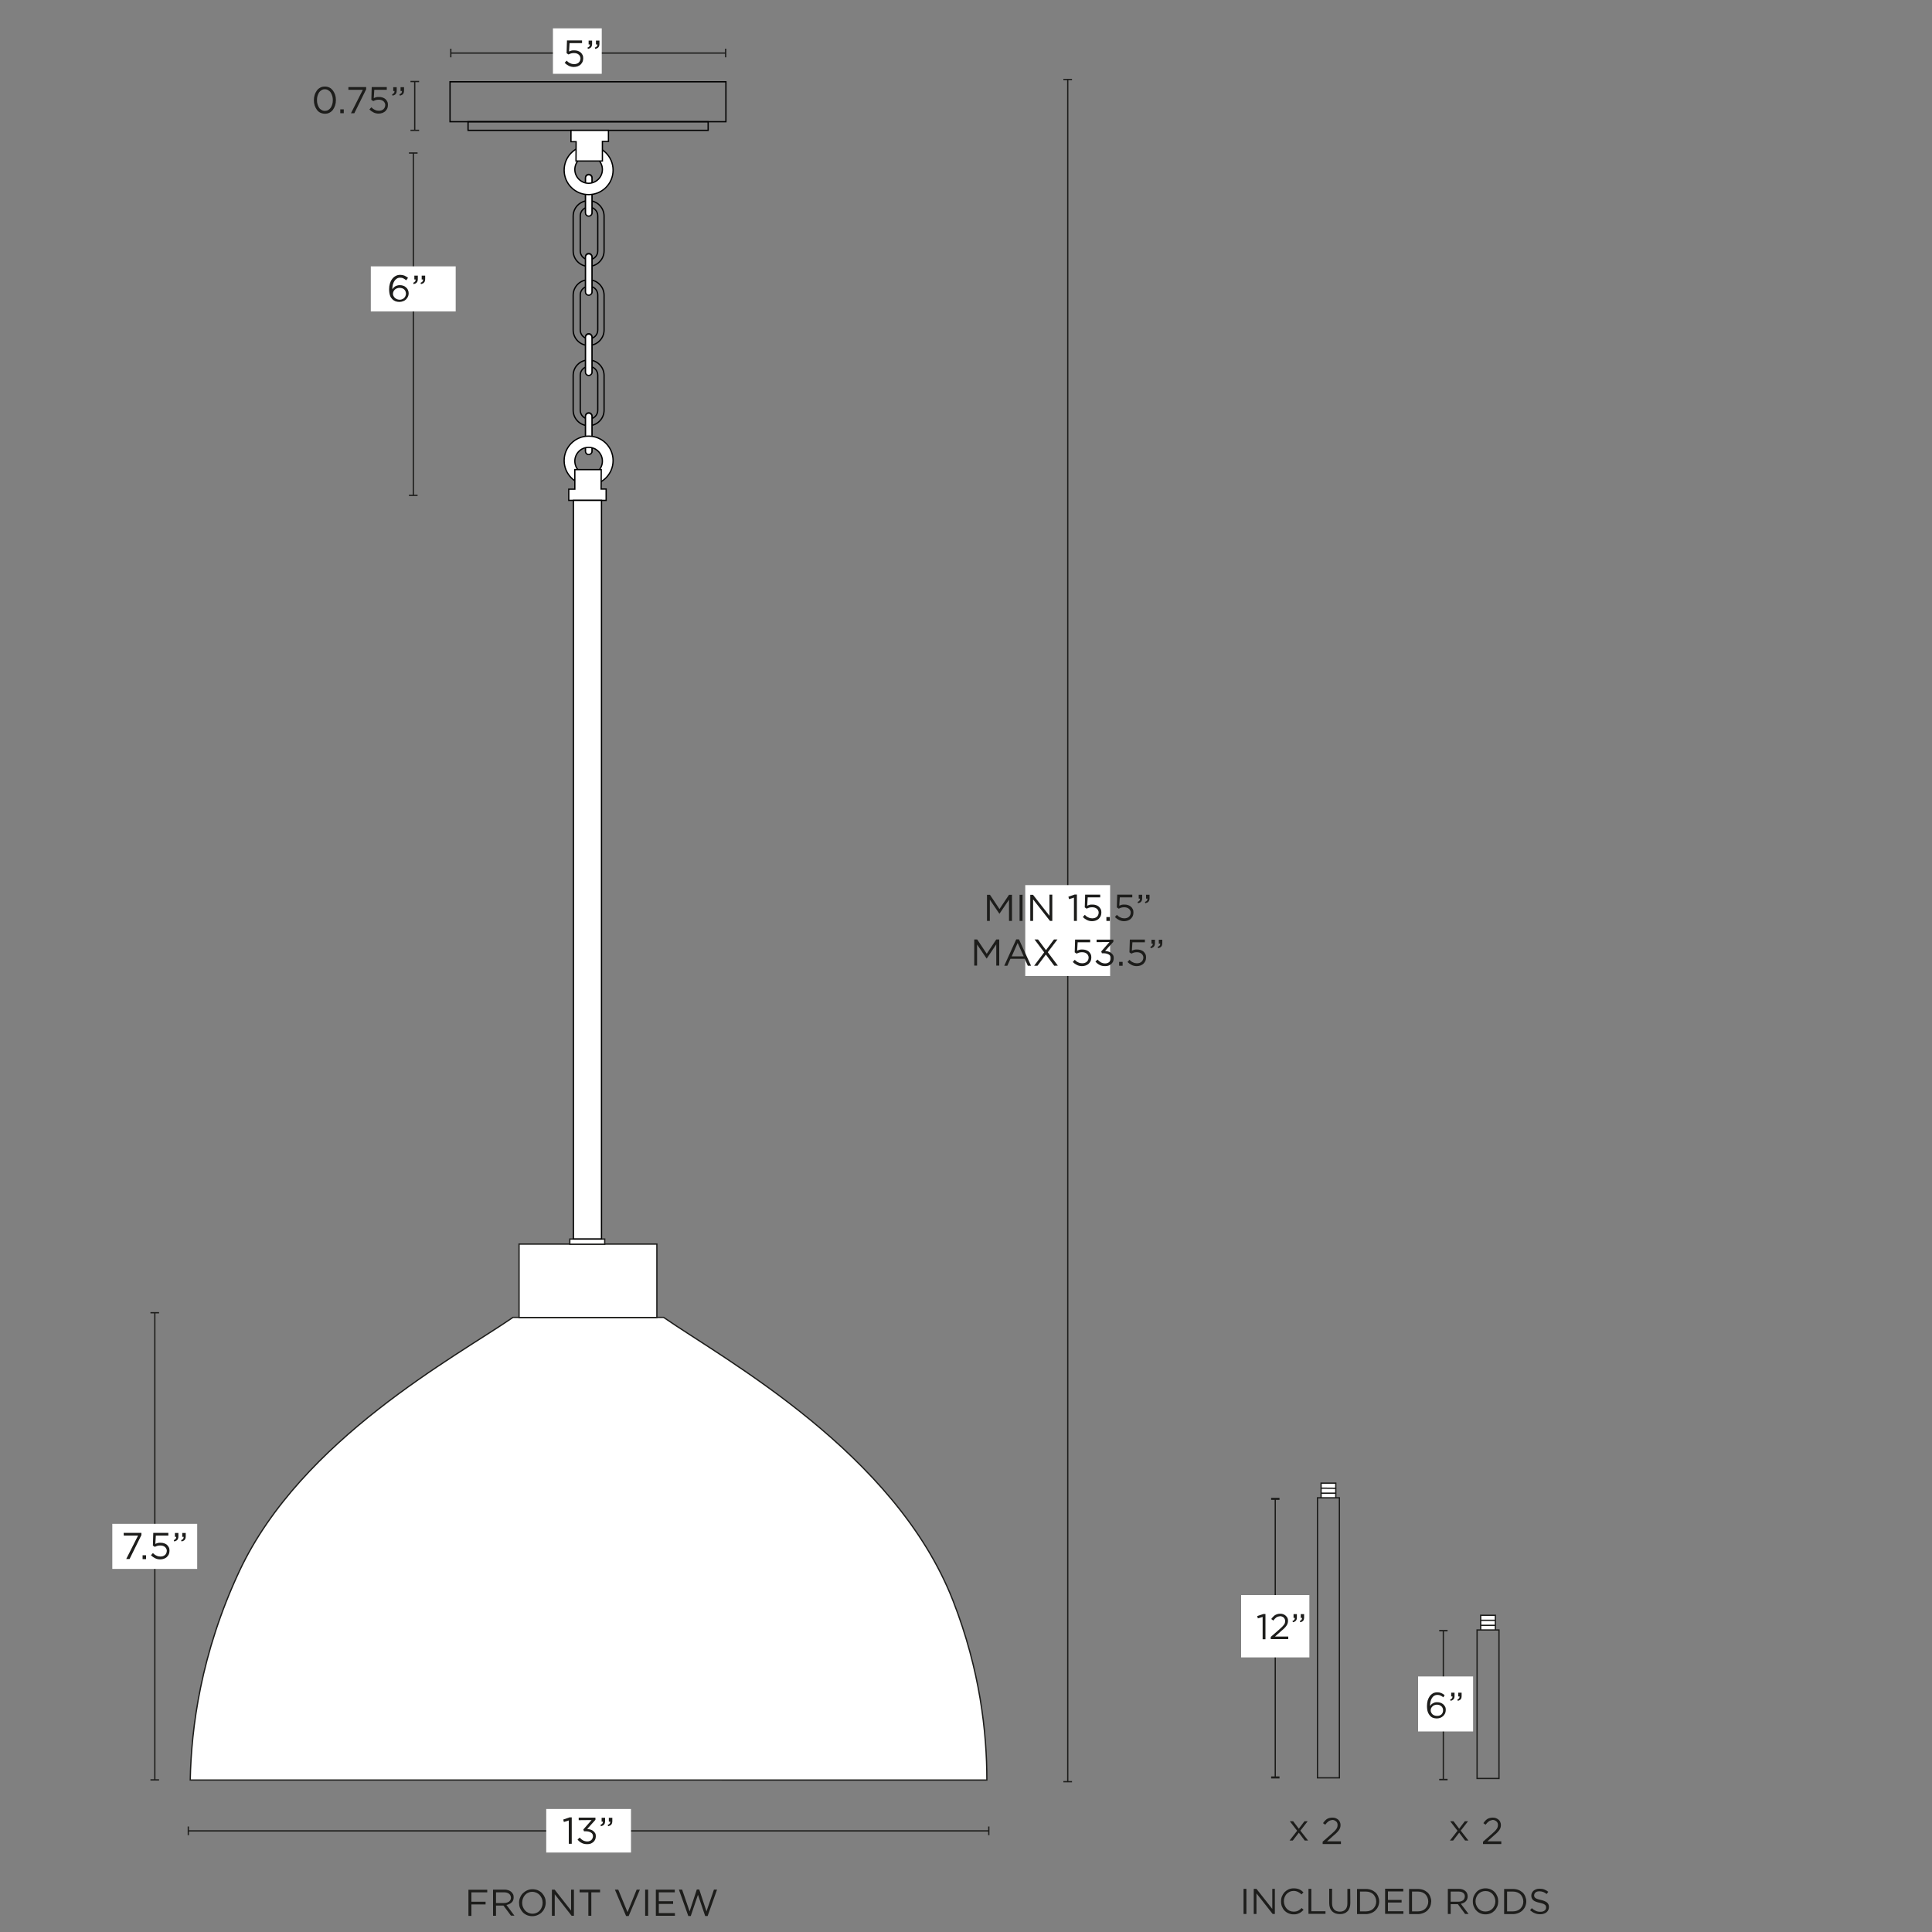 <svg xml:space="preserve" style="enable-background:new 0 0 1500 1500;" viewBox="0 0 1500 1500" height="1500px" width="1500px" y="0px" x="0px" xmlns:xlink="http://www.w3.org/1999/xlink" xmlns="http://www.w3.org/2000/svg" id="Capa_1" version="1.1">
<rect x="0" y="0" width="1500" height="1500" fill="#808080" stroke="none"/>
<style type="text/css">
	.st0{fill:none;}
	.st1{fill:none;stroke:#1D1D1B;stroke-miterlimit:10;}
	.st2{fill:#1D1D1B;}
	.st3{fill:#FFFFFF;}
	.st4{fill:#FFFFFF;stroke:#1D1D1B;stroke-miterlimit:10;}
	.st5{fill:none;stroke:#000000;stroke-miterlimit:10;}
	.st6{fill:none;stroke:#010101;stroke-miterlimit:10;}
	.st7{fill:#FFFFFF;stroke:#010101;stroke-miterlimit:10;}
	.st8{fill:#FFFFFF;stroke:#000000;stroke-miterlimit:10;}
</style>
<g>
	<g>
		<line y2="41.2" x2="563.4" y1="41.2" x1="350" class="st1"></line>
		<rect height="6.7" width="1" class="st2" y="37.8" x="349.5"></rect>
		<rect height="6.7" width="1" class="st2" y="37.8" x="562.9"></rect>
	</g>
</g>
<rect height="35.3" width="37.9" class="st3" y="22" x="429.3"></rect>
<g>
	<path d="M378.4,1469.2H366v7.3h11v2.1h-11v8.9h-2.3v-20.3h14.6V1469.2L378.4,1469.2z" class="st2"></path>
	<path d="M396.8,1487.4l-5.9-7.9h-5.8v7.9h-2.3v-20.3h8.7c1.1,0,2.1,0.1,3,0.4c0.9,0.3,1.7,0.7,2.3,1.2s1.1,1.2,1.5,1.9
		c0.4,0.7,0.5,1.6,0.5,2.5c0,0.9-0.1,1.6-0.4,2.3c-0.3,0.7-0.7,1.3-1.2,1.7c-0.5,0.5-1.1,0.9-1.8,1.2c-0.7,0.3-1.4,0.6-2.2,0.7
		l6.2,8.3H396.8z M395.2,1470.3c-0.9-0.7-2.2-1.1-3.8-1.1h-6.3v8.3h6.3c0.8,0,1.5-0.1,2.1-0.3c0.6-0.2,1.2-0.5,1.7-0.8
		c0.5-0.4,0.8-0.8,1.1-1.3c0.3-0.5,0.4-1.1,0.4-1.8C396.6,1472,396.1,1471,395.2,1470.3L395.2,1470.3z" class="st2"></path>
	<path d="M422.9,1481.2c-0.5,1.3-1.2,2.4-2.1,3.3c-0.9,1-2,1.7-3.3,2.3c-1.3,0.6-2.7,0.9-4.2,0.9c-1.6,0-3-0.3-4.2-0.8
		c-1.3-0.6-2.4-1.3-3.3-2.3c-0.9-1-1.6-2.1-2.1-3.3c-0.5-1.3-0.7-2.6-0.7-4s0.2-2.7,0.8-4c0.5-1.3,1.2-2.4,2.1-3.3s2-1.7,3.3-2.3
		c1.3-0.6,2.7-0.9,4.2-0.9c1.6,0,3,0.3,4.2,0.8c1.3,0.6,2.4,1.3,3.3,2.3c0.9,1,1.6,2.1,2.1,3.3c0.5,1.3,0.7,2.6,0.7,4
		S423.4,1480,422.9,1481.2z M420.7,1474c-0.4-1-1-1.9-1.7-2.7s-1.6-1.4-2.5-1.8c-1-0.4-2-0.7-3.2-0.7s-2.2,0.2-3.2,0.7
		c-1,0.4-1.8,1-2.5,1.8s-1.2,1.6-1.6,2.7c-0.4,1-0.6,2.1-0.6,3.3s0.2,2.3,0.6,3.3s1,1.9,1.7,2.7c0.7,0.8,1.6,1.4,2.5,1.8
		c1,0.4,2,0.7,3.2,0.7s2.2-0.2,3.2-0.7c1-0.4,1.8-1,2.5-1.8c0.7-0.8,1.2-1.6,1.6-2.7c0.4-1,0.6-2.1,0.6-3.3S421.1,1475,420.7,1474z" class="st2"></path>
	<path d="M443.4,1467.1h2.2v20.3h-1.8l-13.1-16.7v16.7h-2.2v-20.3h2.1l12.8,16.3V1467.1z" class="st2"></path>
	<path d="M459.1,1487.4h-2.3v-18.2H450v-2.1h15.9v2.1h-6.8L459.1,1487.4L459.1,1487.4z" class="st2"></path>
	<path d="M494.3,1467.1h2.5l-8.7,20.5h-2l-8.7-20.5h2.6l7.2,17.5L494.3,1467.1L494.3,1467.1z" class="st2"></path>
	<path d="M503.2,1467.1v20.3h-2.3v-20.3H503.2z" class="st2"></path>
	<path d="M523.9,1469.2h-12.4v6.9h11.1v2.1h-11.1v7.1H524v2.1h-14.8v-20.3h14.7L523.9,1469.2L523.9,1469.2z" class="st2"></path>
	<path d="M541,1467h1.9l5.6,17l5.8-16.9h2.4l-7.3,20.5h-1.9l-5.6-16.5l-5.6,16.5h-1.9l-7.3-20.5h2.5l5.8,16.9L541,1467
		L541,1467z" class="st2"></path>
</g>
<g>
	<g>
		<line y2="1421.5" x2="767.7" y1="1421.5" x1="146.2" class="st1"></line>
		<rect height="6.7" width="1" class="st2" y="1418.1" x="145.7"></rect>
		<rect height="6.7" width="1" class="st2" y="1418.1" x="767.2"></rect>
	</g>
</g>
<rect height="33.8" width="65.8" class="st3" y="1404.5" x="424.1"></rect>
<g>
	<path d="M442.2,1411h1.7v20.5h-2.3v-18.1l-3.8,1.2l-0.5-1.9L442.2,1411L442.2,1411z" class="st2"></path>
	<path d="M449.3,1413.2v-2h13v1.7l-6.4,7.1c0.9,0.1,1.7,0.2,2.6,0.5c0.8,0.2,1.5,0.6,2.1,1.1c0.6,0.5,1.1,1,1.5,1.7
		s0.5,1.5,0.5,2.4s-0.2,1.7-0.5,2.5c-0.4,0.8-0.8,1.4-1.4,1.9c-0.6,0.5-1.3,1-2.1,1.3s-1.7,0.4-2.7,0.4c-1.7,0-3.2-0.3-4.4-1
		c-1.3-0.7-2.3-1.5-3.1-2.6l1.7-1.5c0.8,1,1.7,1.7,2.6,2.2c1,0.5,2.1,0.8,3.3,0.8c0.6,0,1.2-0.1,1.7-0.3c0.5-0.2,1-0.4,1.4-0.8
		c0.4-0.4,0.7-0.8,0.9-1.3c0.2-0.5,0.4-1,0.4-1.6c0-1.3-0.5-2.3-1.6-2.9c-1.1-0.7-2.4-1-4.1-1h-1.3l-0.5-1.4l6.4-7.3L449.3,1413.2
		L449.3,1413.2z" class="st2"></path>
	<path d="M467.7,1415.8c0.3-0.4,0.4-0.9,0.4-1.5h-1v-3h2.7v2.6c0,1.2-0.3,2.1-0.8,2.7c-0.5,0.6-1.3,1-2.4,1.3l-0.4-1
		C466.8,1416.5,467.3,1416.2,467.7,1415.8L467.7,1415.8z M473.4,1415.8c0.3-0.4,0.4-0.9,0.4-1.5h-1.1v-3h2.7v2.6
		c0,1.2-0.3,2.1-0.8,2.7c-0.5,0.6-1.3,1-2.4,1.3l-0.4-1C472.6,1416.5,473.1,1416.2,473.4,1415.8L473.4,1415.8z" class="st2"></path>
</g>
<g>
	<g>
		<line y2="384.7" x2="320.9" y1="118.8" x1="320.9" class="st1"></line>
		<rect height="1" width="6.7" class="st2" y="118.3" x="317.5"></rect>
		<rect height="1" width="6.7" class="st2" y="384.1" x="317.5"></rect>
	</g>
</g>
<rect height="35" width="65.9" class="st3" y="206.8" x="287.9"></rect>
<g>
	<path d="M315.4,217.6c-0.8-0.6-1.5-1.1-2.3-1.5c-0.8-0.4-1.6-0.5-2.5-0.5s-1.8,0.2-2.5,0.7c-0.7,0.4-1.4,1.1-1.9,1.9
		c-0.5,0.8-0.9,1.7-1.2,2.8c-0.3,1.1-0.4,2.3-0.4,3.6c0.3-0.4,0.6-0.8,0.9-1.2c0.4-0.4,0.8-0.7,1.2-1c0.5-0.3,1-0.5,1.6-0.7
		s1.3-0.3,2-0.3c0.9,0,1.8,0.1,2.7,0.4c0.9,0.3,1.6,0.7,2.2,1.3c0.6,0.5,1.2,1.2,1.5,2c0.4,0.8,0.6,1.6,0.6,2.6s-0.2,1.9-0.6,2.7
		c-0.4,0.8-0.9,1.5-1.5,2.1c-0.6,0.6-1.4,1.1-2.3,1.4c-0.9,0.3-1.8,0.5-2.9,0.5c-1.1,0-2.1-0.2-3-0.5c-0.9-0.4-1.7-0.9-2.3-1.5
		c-0.4-0.4-0.8-0.9-1.1-1.3c-0.3-0.5-0.6-1-0.8-1.7c-0.2-0.6-0.4-1.3-0.5-2.1c-0.1-0.8-0.2-1.7-0.2-2.8c0-1.5,0.2-3,0.6-4.3
		c0.4-1.3,0.9-2.5,1.7-3.5c0.7-1,1.6-1.8,2.7-2.4s2.2-0.9,3.6-0.9c1.2,0,2.3,0.2,3.3,0.6c0.9,0.4,1.9,1,2.8,1.7L315.4,217.6
		L315.4,217.6z M314.8,226.1c-0.2-0.5-0.6-1-1-1.4c-0.4-0.4-1-0.7-1.6-0.9c-0.6-0.2-1.3-0.3-2-0.3s-1.5,0.1-2.1,0.4
		c-0.6,0.2-1.2,0.6-1.6,1c-0.4,0.4-0.8,0.9-1,1.4s-0.4,1.1-0.4,1.7c0,0.7,0.1,1.3,0.4,1.8s0.6,1,1.1,1.5c0.5,0.4,1,0.7,1.6,1
		c0.6,0.2,1.3,0.4,2.1,0.4s1.4-0.1,2-0.4c0.6-0.2,1.1-0.6,1.5-1s0.8-0.9,1-1.5c0.2-0.6,0.4-1.2,0.4-1.8
		C315.1,227.2,315,226.6,314.8,226.1L314.8,226.1z" class="st2"></path>
	<path d="M322.3,218.5c0.3-0.4,0.4-0.9,0.4-1.5h-1v-3h2.7v2.6c0,1.2-0.3,2.1-0.8,2.7s-1.3,1-2.4,1.3l-0.4-1
		C321.5,219.2,322,218.9,322.3,218.5L322.3,218.5z M328.1,218.5c0.3-0.4,0.4-0.9,0.4-1.5h-1.1v-3h2.7v2.6c0,1.2-0.3,2.1-0.8,2.7
		s-1.3,1-2.4,1.3l-0.4-1C327.3,219.2,327.8,218.9,328.1,218.5z" class="st2"></path>
</g>
<g>
	<g>
		<line y2="1381.9" x2="120.2" y1="1019.2" x1="120.2" class="st1"></line>
		<rect height="1" width="6.7" class="st2" y="1018.7" x="116.8"></rect>
		<rect height="1" width="6.7" class="st2" y="1381.4" x="116.8"></rect>
	</g>
</g>
<rect height="35" width="65.9" class="st3" y="1183.1" x="87.2"></rect>
<g>
	<path d="M96,1190.1h13.8v1.7l-9.2,18.6h-2.6l9.2-18.2H96.1L96,1190.1L96,1190.1z" class="st2"></path>
	<path d="M110.7,1210.5v-3h2.7v3H110.7z" class="st2"></path>
	<path d="M119,1190.1h11.7v2.1H121l-0.4,6.5c0.6-0.3,1.2-0.5,1.8-0.7s1.3-0.2,2.2-0.2c1,0,1.9,0.1,2.8,0.4
		c0.9,0.3,1.6,0.7,2.2,1.2c0.6,0.5,1.1,1.2,1.5,2c0.4,0.8,0.5,1.6,0.5,2.6s-0.2,1.9-0.5,2.7c-0.4,0.8-0.9,1.5-1.5,2.1
		c-0.6,0.6-1.4,1-2.3,1.4c-0.9,0.3-1.9,0.5-2.9,0.5c-1.5,0-2.8-0.3-4-0.9c-1.2-0.6-2.3-1.4-3.2-2.3l1.5-1.7c0.9,0.9,1.8,1.6,2.8,2
		c1,0.5,2,0.7,3,0.7c0.7,0,1.4-0.1,2-0.3c0.6-0.2,1.1-0.5,1.6-0.9c0.4-0.4,0.8-0.9,1-1.4c0.2-0.5,0.4-1.2,0.4-1.8
		c0-0.7-0.1-1.2-0.4-1.7s-0.6-1-1-1.3c-0.4-0.4-1-0.7-1.6-0.9c-0.6-0.2-1.3-0.3-2.1-0.3c-0.9,0-1.6,0.1-2.3,0.3
		c-0.7,0.2-1.3,0.5-1.9,0.8l-1.5-1L119,1190.1L119,1190.1z" class="st2"></path>
	<path d="M136.4,1194.7c0.3-0.4,0.4-0.9,0.4-1.5h-1v-3h2.7v2.6c0,1.2-0.3,2.1-0.8,2.7c-0.5,0.6-1.3,1-2.4,1.3l-0.4-1
		C135.6,1195.5,136.1,1195.1,136.4,1194.7L136.4,1194.7z M142.2,1194.7c0.3-0.4,0.4-0.9,0.4-1.5h-1.1v-3h2.7v2.6
		c0,1.2-0.3,2.1-0.8,2.7c-0.5,0.6-1.3,1-2.4,1.3l-0.4-1C141.4,1195.5,141.9,1195.1,142.2,1194.7L142.2,1194.7z" class="st2"></path>
</g>
<g>
	<g>
		<line y2="1383.3" x2="829" y1="61.7" x1="829" class="st1"></line>
		<rect height="1" width="6.7" class="st2" y="61.2" x="825.6"></rect>
		<rect height="1" width="6.7" class="st2" y="1382.8" x="825.6"></rect>
	</g>
</g>
<rect height="70.6" width="65.9" class="st3" y="687.2" x="796"></rect>
<g>
	<path d="M776,709.4h-0.1l-7.4-10.9V715h-2.2v-20.3h2.3l7.4,11.1l7.4-11.1h2.3V715h-2.3v-16.5L776,709.4z" class="st2"></path>
	<path d="M793.9,694.6V715h-2.3v-20.3H793.9z" class="st2"></path>
	<path d="M814.8,694.6h2.2V715h-1.8l-13.1-16.7V715h-2.2v-20.3h2.1l12.8,16.3V694.6z" class="st2"></path>
	<path d="M834.4,694.5h1.7V715h-2.3v-18.1l-3.8,1.2l-0.5-1.9L834.4,694.5L834.4,694.5z" class="st2"></path>
	<path d="M842.5,694.6h11.7v2.1h-9.7l-0.4,6.5c0.6-0.3,1.2-0.5,1.8-0.7c0.6-0.2,1.3-0.2,2.2-0.2c1,0,1.9,0.1,2.8,0.4
		c0.9,0.3,1.6,0.7,2.2,1.2c0.6,0.5,1.1,1.2,1.5,2c0.4,0.8,0.5,1.6,0.5,2.6c0,1-0.2,1.9-0.5,2.7c-0.4,0.8-0.9,1.5-1.5,2.1
		c-0.6,0.6-1.4,1-2.3,1.4c-0.9,0.3-1.9,0.5-2.9,0.5c-1.5,0-2.8-0.3-4-0.9c-1.2-0.6-2.3-1.4-3.2-2.3l1.5-1.7c0.9,0.9,1.8,1.6,2.8,2
		c1,0.5,2,0.7,3,0.7c0.7,0,1.4-0.1,2-0.3c0.6-0.2,1.1-0.5,1.6-0.9c0.4-0.4,0.8-0.9,1-1.4c0.2-0.5,0.4-1.2,0.4-1.8
		c0-0.7-0.1-1.2-0.4-1.7c-0.2-0.5-0.6-1-1-1.3c-0.4-0.4-1-0.7-1.6-0.9c-0.6-0.2-1.3-0.3-2.1-0.3c-0.9,0-1.6,0.1-2.3,0.3
		c-0.7,0.2-1.3,0.5-1.9,0.8l-1.5-1L842.5,694.6L842.5,694.6z" class="st2"></path>
	<path d="M859,715v-3h2.7v3H859z" class="st2"></path>
	<path d="M867.4,694.6h11.7v2.1h-9.7l-0.4,6.5c0.6-0.3,1.2-0.5,1.8-0.7c0.6-0.2,1.3-0.2,2.2-0.2c1,0,1.9,0.1,2.8,0.4
		c0.9,0.3,1.6,0.7,2.2,1.2c0.6,0.5,1.1,1.2,1.5,2c0.4,0.8,0.5,1.6,0.5,2.6c0,1-0.2,1.9-0.5,2.7c-0.4,0.8-0.9,1.5-1.5,2.1
		c-0.6,0.6-1.4,1-2.3,1.4c-0.9,0.3-1.9,0.5-2.9,0.5c-1.5,0-2.8-0.3-4-0.9c-1.2-0.6-2.3-1.4-3.2-2.3l1.5-1.7c0.9,0.9,1.8,1.6,2.8,2
		c1,0.5,2,0.7,3,0.7c0.7,0,1.4-0.1,2-0.3s1.1-0.5,1.6-0.9c0.4-0.4,0.8-0.9,1-1.4c0.2-0.6,0.4-1.2,0.4-1.8c0-0.7-0.1-1.2-0.4-1.7
		c-0.2-0.5-0.6-1-1-1.3c-0.4-0.4-1-0.7-1.6-0.9c-0.6-0.2-1.3-0.3-2.1-0.3c-0.9,0-1.6,0.1-2.3,0.3c-0.7,0.2-1.3,0.5-1.9,0.8l-1.5-1
		L867.4,694.6L867.4,694.6z" class="st2"></path>
	<path d="M884.7,699.2c0.3-0.4,0.4-0.9,0.4-1.5h-1v-3h2.7v2.6c0,1.2-0.3,2.1-0.8,2.7c-0.5,0.6-1.3,1-2.4,1.3l-0.4-1
		C883.9,700,884.4,699.6,884.7,699.2L884.7,699.2z M890.5,699.2c0.3-0.4,0.4-0.9,0.4-1.5h-1.1v-3h2.7v2.6c0,1.2-0.3,2.1-0.8,2.7
		c-0.5,0.6-1.3,1-2.4,1.3l-0.4-1C889.7,700,890.2,699.6,890.5,699.2L890.5,699.2z" class="st2"></path>
	<path d="M766.1,744.2H766l-7.4-10.9v16.4h-2.2v-20.3h2.3l7.4,11.1l7.4-11.1h2.3v20.3h-2.3v-16.5L766.1,744.2z" class="st2"></path>
	<path d="M800.5,749.8H798l-2.4-5.4h-11.1l-2.4,5.4h-2.4l9.3-20.5h2.1L800.5,749.8L800.5,749.8z M790.1,732.1l-4.6,10.4
		h9.3L790.1,732.1z" class="st2"></path>
	<path d="M818.5,749.8l-6.5-8.7l-6.5,8.7h-2.6l7.8-10.4l-7.5-10h2.7l6.2,8.3l6.2-8.3h2.7l-7.5,9.9l7.8,10.4L818.5,749.8
		L818.5,749.8z" class="st2"></path>
	<path d="M834.7,729.5h11.7v2.1h-9.7l-0.4,6.5c0.6-0.3,1.2-0.5,1.8-0.7c0.6-0.2,1.3-0.2,2.2-0.2c1,0,1.9,0.1,2.8,0.4
		c0.9,0.3,1.6,0.7,2.2,1.2c0.6,0.5,1.1,1.2,1.5,2c0.4,0.8,0.5,1.6,0.5,2.6c0,1-0.2,1.9-0.5,2.7c-0.4,0.8-0.9,1.5-1.5,2.1
		c-0.6,0.6-1.4,1-2.3,1.4c-0.9,0.3-1.9,0.5-2.9,0.5c-1.5,0-2.8-0.3-4-0.9c-1.2-0.6-2.3-1.4-3.2-2.3l1.5-1.7c0.9,0.9,1.8,1.6,2.8,2
		c1,0.5,2,0.7,3,0.7c0.7,0,1.4-0.1,2-0.3c0.6-0.2,1.1-0.5,1.6-0.9c0.4-0.4,0.8-0.9,1-1.4c0.2-0.5,0.4-1.2,0.4-1.8s-0.1-1.2-0.4-1.7
		c-0.2-0.5-0.6-1-1-1.3c-0.4-0.4-1-0.7-1.6-0.9c-0.6-0.2-1.3-0.3-2.1-0.3c-0.9,0-1.6,0.1-2.3,0.3c-0.7,0.2-1.3,0.5-1.9,0.8l-1.5-1
		L834.7,729.5L834.7,729.5z" class="st2"></path>
	<path d="M851.4,731.5v-2h13v1.7l-6.4,7.1c0.9,0.1,1.7,0.2,2.6,0.5c0.8,0.2,1.5,0.6,2.1,1.1c0.6,0.5,1.1,1,1.5,1.7
		s0.5,1.5,0.5,2.4s-0.2,1.7-0.5,2.5c-0.4,0.8-0.8,1.4-1.4,1.9c-0.6,0.5-1.3,1-2.1,1.3c-0.8,0.3-1.7,0.4-2.7,0.4
		c-1.7,0-3.2-0.3-4.4-1c-1.3-0.7-2.3-1.5-3.1-2.6l1.7-1.5c0.8,1,1.7,1.7,2.6,2.2c1,0.5,2.1,0.8,3.3,0.8c0.6,0,1.2-0.1,1.7-0.3
		c0.5-0.2,1-0.4,1.4-0.8c0.4-0.4,0.7-0.8,0.9-1.3c0.2-0.5,0.4-1,0.4-1.6c0-1.3-0.5-2.3-1.6-2.9s-2.4-1-4.1-1h-1.3l-0.5-1.4l6.4-7.3
		L851.4,731.5L851.4,731.5z" class="st2"></path>
	<path d="M868.9,749.8v-3h2.7v3H868.9z" class="st2"></path>
	<path d="M877.2,729.5h11.7v2.1h-9.7l-0.4,6.5c0.6-0.3,1.2-0.5,1.8-0.7c0.6-0.2,1.3-0.2,2.2-0.2c1,0,1.9,0.1,2.8,0.4
		c0.9,0.3,1.6,0.7,2.2,1.2c0.6,0.5,1.1,1.2,1.5,2c0.4,0.8,0.5,1.6,0.5,2.6c0,1-0.2,1.9-0.5,2.7c-0.4,0.8-0.9,1.5-1.5,2.1
		c-0.6,0.6-1.4,1-2.3,1.4c-0.9,0.3-1.9,0.5-2.9,0.5c-1.5,0-2.8-0.3-4-0.9c-1.2-0.6-2.3-1.4-3.2-2.3l1.5-1.7c0.9,0.9,1.8,1.6,2.8,2
		c1,0.5,2,0.7,3,0.7c0.7,0,1.4-0.1,2-0.3s1.1-0.5,1.6-0.9c0.4-0.4,0.8-0.9,1-1.4c0.2-0.6,0.4-1.2,0.4-1.8s-0.1-1.2-0.4-1.7
		c-0.2-0.5-0.6-1-1-1.3c-0.4-0.4-1-0.7-1.6-0.9c-0.6-0.2-1.3-0.3-2.1-0.3c-0.9,0-1.6,0.1-2.3,0.3s-1.3,0.5-1.9,0.8l-1.5-1
		L877.2,729.5L877.2,729.5z" class="st2"></path>
	<path d="M894.6,734.1c0.3-0.4,0.4-0.9,0.4-1.5h-1v-3h2.7v2.6c0,1.2-0.3,2.1-0.8,2.7c-0.5,0.6-1.3,1-2.4,1.3l-0.4-1
		C893.8,734.8,894.3,734.5,894.6,734.1L894.6,734.1z M900.4,734.1c0.3-0.4,0.4-0.9,0.4-1.5h-1.1v-3h2.7v2.6c0,1.2-0.3,2.1-0.8,2.7
		c-0.5,0.6-1.3,1-2.4,1.3l-0.4-1C899.5,734.8,900.1,734.5,900.4,734.1L900.4,734.1z" class="st2"></path>
</g>
<g>
	<path d="M260.2,81.8c-0.4,1.3-1,2.4-1.7,3.4c-0.7,1-1.6,1.7-2.7,2.3c-1.1,0.6-2.3,0.8-3.5,0.8c-1.3,0-2.5-0.3-3.6-0.8
		s-2-1.3-2.7-2.3c-0.7-1-1.3-2.1-1.7-3.3c-0.4-1.3-0.6-2.6-0.6-4.1s0.2-2.8,0.6-4.1c0.4-1.3,1-2.4,1.7-3.4c0.7-1,1.6-1.7,2.7-2.3
		c1.1-0.6,2.3-0.8,3.6-0.8s2.5,0.3,3.5,0.8c1.1,0.5,1.9,1.3,2.7,2.3c0.7,1,1.3,2.1,1.7,3.3c0.4,1.3,0.6,2.6,0.6,4.1
		C260.8,79.2,260.6,80.5,260.2,81.8L260.2,81.8z M258,74.6c-0.3-1-0.7-1.9-1.2-2.7c-0.5-0.8-1.2-1.4-2-1.9s-1.6-0.7-2.6-0.7
		c-1,0-1.8,0.2-2.6,0.7c-0.8,0.5-1.4,1.1-1.9,1.8c-0.5,0.8-0.9,1.7-1.2,2.7s-0.4,2.1-0.4,3.2c0,1.1,0.1,2.2,0.4,3.2s0.7,1.9,1.2,2.7
		c0.5,0.8,1.2,1.4,2,1.8c0.8,0.5,1.6,0.7,2.6,0.7c0.9,0,1.8-0.2,2.6-0.7c0.8-0.5,1.4-1.1,1.9-1.8c0.5-0.8,0.9-1.7,1.2-2.7
		s0.4-2.1,0.4-3.2C258.4,76.7,258.3,75.6,258,74.6L258,74.6z" class="st2"></path>
	<path d="M264.2,87.9v-3h2.7v3H264.2z" class="st2"></path>
	<path d="M270.5,67.6h13.8v1.7l-9.2,18.6h-2.6l9.2-18.2h-11.2L270.5,67.6L270.5,67.6z" class="st2"></path>
	<path d="M288.6,67.6h11.7v2.1h-9.7l-0.4,6.5c0.6-0.3,1.2-0.5,1.8-0.7c0.6-0.2,1.3-0.2,2.2-0.2c1,0,1.9,0.1,2.8,0.4
		c0.9,0.3,1.6,0.7,2.2,1.2c0.6,0.5,1.1,1.2,1.5,2c0.4,0.8,0.5,1.6,0.5,2.6s-0.2,1.9-0.5,2.7c-0.4,0.8-0.9,1.5-1.5,2.1
		c-0.6,0.6-1.4,1-2.3,1.4c-0.9,0.3-1.9,0.5-2.9,0.5c-1.5,0-2.8-0.3-4-0.9c-1.2-0.6-2.3-1.4-3.2-2.3l1.5-1.7c0.9,0.9,1.8,1.6,2.8,2
		c1,0.5,2,0.7,3,0.7c0.7,0,1.4-0.1,2-0.3c0.6-0.2,1.1-0.5,1.6-0.9c0.4-0.4,0.8-0.9,1-1.4c0.2-0.6,0.4-1.2,0.4-1.8
		c0-0.7-0.1-1.2-0.4-1.7c-0.2-0.5-0.6-1-1-1.3c-0.4-0.4-1-0.7-1.6-0.9c-0.6-0.2-1.3-0.3-2.1-0.3c-0.9,0-1.6,0.1-2.3,0.3
		s-1.3,0.5-1.9,0.8l-1.5-1L288.6,67.6L288.6,67.6z" class="st2"></path>
	<path d="M305.9,72.2c0.3-0.4,0.4-0.9,0.4-1.5h-1v-3h2.7v2.6c0,1.2-0.3,2.1-0.8,2.7s-1.3,1-2.4,1.3l-0.4-1
		C305.1,72.9,305.6,72.6,305.9,72.2L305.9,72.2z M311.7,72.2c0.3-0.4,0.4-0.9,0.4-1.5h-1.1v-3h2.7v2.6c0,1.2-0.3,2.1-0.8,2.7
		s-1.3,1-2.4,1.3l-0.4-1C310.9,72.9,311.4,72.6,311.7,72.2L311.7,72.2z" class="st2"></path>
</g>
<g>
	<path d="M440.2,31.4h11.7v2.1h-9.7l-0.4,6.5c0.6-0.3,1.2-0.5,1.8-0.7c0.6-0.2,1.3-0.2,2.2-0.2c1,0,1.9,0.1,2.8,0.4
		c0.9,0.3,1.6,0.7,2.2,1.2c0.6,0.5,1.1,1.2,1.5,2c0.4,0.8,0.5,1.6,0.5,2.6c0,1-0.2,1.9-0.5,2.7c-0.4,0.8-0.9,1.5-1.5,2.1
		c-0.6,0.6-1.4,1-2.3,1.4c-0.9,0.3-1.9,0.5-2.9,0.5c-1.5,0-2.8-0.3-4-0.9c-1.2-0.6-2.3-1.4-3.2-2.3l1.5-1.7c0.9,0.9,1.8,1.6,2.8,2
		c1,0.5,2,0.7,3,0.7c0.7,0,1.4-0.1,2-0.3c0.6-0.2,1.1-0.5,1.6-0.9c0.4-0.4,0.8-0.9,1-1.4c0.2-0.5,0.4-1.2,0.4-1.8s-0.1-1.2-0.4-1.7
		c-0.2-0.5-0.6-1-1-1.3c-0.4-0.4-1-0.7-1.6-0.9c-0.6-0.2-1.3-0.3-2.1-0.3c-0.9,0-1.6,0.1-2.3,0.3c-0.7,0.2-1.3,0.5-1.9,0.8l-1.5-1
		L440.2,31.4L440.2,31.4z" class="st2"></path>
	<path d="M457.6,36c0.3-0.4,0.4-0.9,0.4-1.5h-1v-3h2.7V34c0,1.2-0.3,2.1-0.8,2.7c-0.5,0.6-1.3,1-2.4,1.3l-0.4-1
		C456.8,36.7,457.3,36.4,457.6,36L457.6,36z M463.4,36c0.3-0.4,0.4-0.9,0.4-1.5h-1.1v-3h2.7V34c0,1.2-0.3,2.1-0.8,2.7
		c-0.5,0.6-1.3,1-2.4,1.3l-0.4-1C462.5,36.7,463.1,36.4,463.4,36z" class="st2"></path>
</g>
<g>
	<g>
		<line y2="63.3" x2="322" y1="101.2" x1="322" class="st1"></line>
		<rect height="1" width="6.7" class="st2" y="100.7" x="318.7"></rect>
		<rect height="1" width="6.7" class="st2" y="62.8" x="318.7"></rect>
	</g>
</g>
<path d="M1140.1,1429h-2.6l-4.6-6.1l-4.7,6.1h-2.5l5.9-7.6l-5.7-7.4h2.6l4.4,5.8l4.4-5.8h2.5l-5.7,7.3L1140.1,1429
	L1140.1,1429z" class="st2"></path>
<path d="M1155.9,1414.1c-0.8,0.6-1.7,1.5-2.5,2.6l-1.7-1.2c0.5-0.7,0.9-1.3,1.4-1.8c0.5-0.5,1-1,1.6-1.4
	c0.6-0.4,1.2-0.6,1.9-0.8c0.7-0.2,1.5-0.3,2.4-0.3s1.8,0.1,2.5,0.4s1.4,0.7,2,1.2c0.6,0.5,1,1.1,1.3,1.8s0.5,1.5,0.5,2.3
	c0,0.8-0.1,1.4-0.3,2.1c-0.2,0.6-0.5,1.2-0.9,1.8c-0.4,0.6-1,1.2-1.6,1.9c-0.6,0.6-1.4,1.4-2.3,2.1l-5.4,4.8h10.8v2.1h-14.2v-1.8
	l7.4-6.5c0.8-0.7,1.4-1.3,2-1.9c0.5-0.6,1-1.1,1.3-1.6c0.3-0.5,0.6-1,0.7-1.5c0.1-0.5,0.2-1,0.2-1.5c0-0.6-0.1-1.1-0.3-1.6
	c-0.2-0.5-0.5-0.9-0.9-1.2c-0.4-0.3-0.8-0.6-1.3-0.8s-1-0.3-1.6-0.3C1157.8,1413.2,1156.8,1413.5,1155.9,1414.1L1155.9,1414.1z" class="st2"></path>
<path d="M1015.6,1429h-2.6l-4.6-6.1l-4.7,6.1h-2.5l5.9-7.6l-5.7-7.4h2.6l4.4,5.8l4.4-5.8h2.5l-5.7,7.3L1015.6,1429
	L1015.6,1429z" class="st2"></path>
<path d="M1031.4,1414.1c-0.8,0.6-1.7,1.5-2.5,2.6l-1.7-1.2c0.5-0.7,0.9-1.3,1.4-1.8c0.5-0.5,1-1,1.6-1.4
	c0.6-0.4,1.2-0.6,1.9-0.8c0.7-0.2,1.5-0.3,2.4-0.3c0.9,0,1.8,0.1,2.5,0.4c0.8,0.3,1.4,0.7,2,1.2c0.6,0.5,1,1.1,1.3,1.8
	c0.3,0.7,0.5,1.5,0.5,2.3c0,0.8-0.1,1.4-0.3,2.1c-0.2,0.6-0.5,1.2-0.9,1.8c-0.4,0.6-1,1.2-1.6,1.9c-0.6,0.6-1.4,1.4-2.3,2.1
	l-5.4,4.8h10.8v2.1h-14.2v-1.8l7.4-6.5c0.8-0.7,1.4-1.3,2-1.9c0.5-0.6,1-1.1,1.3-1.6c0.3-0.5,0.6-1,0.7-1.5c0.1-0.5,0.2-1,0.2-1.5
	c0-0.6-0.1-1.1-0.3-1.6s-0.5-0.9-0.9-1.2c-0.4-0.3-0.8-0.6-1.3-0.8c-0.5-0.2-1-0.3-1.6-0.3
	C1033.2,1413.2,1032.2,1413.5,1031.4,1414.1L1031.4,1414.1z" class="st2"></path>
<g>
	<g>
		<path d="M398.3,1022.8h116.9c47.4,32.8,179.9,104.8,224.8,220.2c20.9,53.6,26.2,101.9,26.2,139H147.7
			c0.8-40,8-97.9,38.3-162.5C234.1,1117.3,353.9,1053.4,398.3,1022.8L398.3,1022.8z" class="st4"></path>
		<g>
			<rect height="57" width="107" class="st4" y="965.9" x="403"></rect>
			<rect height="4" width="27.1" class="st4" y="962" x="442.4"></rect>
		</g>
	</g>
	<g>
		<rect height="31" width="214.2" class="st5" y="63.5" x="349.4"></rect>
		<rect height="6.7" width="186.4" class="st5" y="94.5" x="363.4"></rect>
		<g>
			<path d="M457,155.8L457,155.8c6.6,0,12,5.4,12,12v27c0,6.6-5.4,12-12,12h0c-6.6,0-12-5.4-12-12v-27
				C445,161.2,450.4,155.8,457,155.8z" class="st6"></path>
			<path d="M457.3,160.8L457.3,160.8c3.8,0,6.8,3,6.8,6.8v27.2c0,3.8-3,6.8-6.8,6.8h0c-3.8,0-6.8-3-6.8-6.8v-27.2
				C450.5,163.8,453.6,160.8,457.3,160.8z" class="st6"></path>
			<path d="M457.1,167.5L457.1,167.5c-1.4,0-2.5-1.1-2.5-2.5v-27.1c0-1.4,1.1-2.5,2.5-2.5l0,0c1.4,0,2.5,1.1,2.5,2.5
				V165C459.6,166.4,458.4,167.5,457.1,167.5z" class="st7"></path>
			<path d="M457.1,167.8L457.1,167.8c-1.4,0-2.5-1.1-2.5-2.5v-27.1c0-1.4,1.1-2.5,2.5-2.5l0,0c1.4,0,2.5,1.1,2.5,2.5
				v27.1C459.6,166.7,458.4,167.8,457.1,167.8z" class="st7"></path>
			<path d="M457,217.2L457,217.2c6.6,0,12,5.4,12,12v27c0,6.6-5.4,12-12,12h0c-6.6,0-12-5.4-12-12v-27
				C445,222.6,450.4,217.2,457,217.2z" class="st6"></path>
			<path d="M457.3,222.2L457.3,222.2c3.8,0,6.8,3,6.8,6.8v27.2c0,3.8-3,6.8-6.8,6.8h0c-3.8,0-6.8-3-6.8-6.8V229
				C450.5,225.2,453.6,222.2,457.3,222.2z" class="st6"></path>
			<path d="M457.1,228.9L457.1,228.9c-1.4,0-2.5-1.1-2.5-2.5v-27.1c0-1.4,1.1-2.5,2.5-2.5l0,0c1.4,0,2.5,1.1,2.5,2.5
				v27.1C459.6,227.8,458.4,228.9,457.1,228.9z" class="st7"></path>
			<path d="M457.1,229.2L457.1,229.2c-1.4,0-2.5-1.1-2.5-2.5v-27.1c0-1.4,1.1-2.5,2.5-2.5l0,0c1.4,0,2.5,1.1,2.5,2.5
				v27.1C459.6,228.1,458.4,229.2,457.1,229.2z" class="st7"></path>
			<path d="M457,279.5L457,279.5c6.6,0,12,5.4,12,12v27c0,6.6-5.4,12-12,12h0c-6.6,0-12-5.4-12-12v-27
				C445,284.8,450.4,279.5,457,279.5z" class="st6"></path>
			<path d="M457.3,284.5L457.3,284.5c3.8,0,6.8,3,6.8,6.8v27.2c0,3.8-3,6.8-6.8,6.8h0c-3.8,0-6.8-3-6.8-6.8v-27.2
				C450.5,287.5,453.6,284.5,457.3,284.5z" class="st6"></path>
			<path d="M457.1,291.2L457.1,291.2c-1.4,0-2.5-1.1-2.5-2.5v-27.1c0-1.4,1.1-2.5,2.5-2.5l0,0c1.4,0,2.5,1.1,2.5,2.5
				v27.1C459.6,290.1,458.4,291.2,457.1,291.2z" class="st7"></path>
			<path d="M457.1,291.5L457.1,291.5c-1.4,0-2.5-1.1-2.5-2.5v-27.1c0-1.4,1.1-2.5,2.5-2.5l0,0c1.4,0,2.5,1.1,2.5,2.5
				V289C459.6,290.4,458.4,291.5,457.1,291.5z" class="st7"></path>
			<path d="M457.1,352.6L457.1,352.6c-1.4,0-2.5-1.1-2.5-2.5V323c0-1.4,1.1-2.5,2.5-2.5l0,0c1.4,0,2.5,1.1,2.5,2.5v27.1
				C459.6,351.5,458.4,352.6,457.1,352.6z" class="st7"></path>
			<path d="M457.1,352.9L457.1,352.9c-1.4,0-2.5-1.1-2.5-2.5v-27.1c0-1.4,1.1-2.5,2.5-2.5l0,0c1.4,0,2.5,1.1,2.5,2.5
				v27.1C459.6,351.8,458.4,352.9,457.1,352.9z" class="st7"></path>
		</g>
		<path d="M457,376.6c10.5,0,19-8.5,19-19c0-10.5-8.5-19-19-19c-10.5,0-19,8.5-19,19C438,368,446.5,376.6,457,376.6z
			 M457,347.3c5.9,0,10.7,4.8,10.7,10.7s-4.8,10.7-10.7,10.7s-10.7-4.8-10.7-10.7S451.1,347.3,457,347.3z" class="st8"></path>
		<polygon points="470.6,388.5 441.6,388.5 441.6,379.8 446.3,379.8 446.3,364.6 466.8,364.6 466.7,379.7 470.6,379.7" class="st8"></polygon>
		<path d="M457,113.1c-10.5,0-19,8.5-19,19s8.5,19,19,19c10.5,0,19-8.5,19-19S467.5,113.1,457,113.1z M457,142.3
			c-5.9,0-10.7-4.8-10.7-10.7s4.8-10.7,10.7-10.7s10.7,4.8,10.7,10.7S462.9,142.3,457,142.3z" class="st8"></path>
		<polygon points="443.3,101.2 472.4,101.2 472.4,109.8 467.7,109.8 467.7,125 447.2,125 447.3,110 443.3,110" class="st8"></polygon>
		<rect height="573.4" width="21.8" class="st8" y="388.5" x="445.2"></rect>
	</g>
</g>
<path d="M967.7,1466.5v19.5h-2.2v-19.5H967.7z" class="st2"></path>
<path d="M987.7,1466.5h2.1v19.5h-1.7l-12.6-16v16h-2.1v-19.5h2.1l12.3,15.6V1466.5z" class="st2"></path>
<path d="M1010.5,1484.3c-0.5,0.4-1.1,0.8-1.8,1.1c-0.6,0.3-1.3,0.5-2,0.7c-0.7,0.2-1.5,0.2-2.4,0.2
	c-1.4,0-2.7-0.3-3.9-0.8c-1.2-0.5-2.2-1.2-3.1-2.1c-0.9-0.9-1.5-2-2-3.2c-0.5-1.2-0.7-2.5-0.7-4c0-1.4,0.2-2.7,0.7-3.9
	s1.2-2.3,2-3.2c0.9-0.9,1.9-1.6,3.1-2.2c1.2-0.5,2.5-0.8,4-0.8c0.9,0,1.7,0.1,2.4,0.2c0.7,0.1,1.4,0.4,2,0.6c0.6,0.3,1.2,0.6,1.7,1
	c0.5,0.4,1,0.8,1.5,1.3l-1.5,1.6c-0.8-0.8-1.7-1.4-2.7-1.9c-1-0.5-2.1-0.8-3.4-0.8c-1.1,0-2.1,0.2-3,0.6c-0.9,0.4-1.7,1-2.4,1.7
	c-0.7,0.7-1.2,1.6-1.6,2.5c-0.4,1-0.6,2-0.6,3.2c0,1.1,0.2,2.2,0.6,3.2c0.4,1,0.9,1.8,1.6,2.6c0.7,0.7,1.5,1.3,2.4,1.7
	c0.9,0.4,1.9,0.6,3,0.6c1.3,0,2.5-0.2,3.4-0.7c1-0.5,1.9-1.2,2.8-2.1l1.5,1.4C1011.5,1483.4,1011,1483.9,1010.5,1484.3
	L1010.5,1484.3z" class="st2"></path>
<path d="M1015.9,1466.5h2.2v17.4h11v2h-13.2L1015.9,1466.5L1015.9,1466.5z" class="st2"></path>
<path d="M1048.4,1477.5c0,1.4-0.2,2.7-0.6,3.8c-0.4,1.1-0.9,2-1.7,2.7c-0.7,0.7-1.6,1.3-2.6,1.6c-1,0.4-2.1,0.5-3.3,0.5
	c-1.2,0-2.3-0.2-3.3-0.5c-1-0.4-1.8-0.9-2.6-1.6c-0.7-0.7-1.3-1.6-1.7-2.7c-0.4-1.1-0.6-2.3-0.6-3.6v-11.3h2.2v11.2
	c0,2.1,0.5,3.7,1.6,4.9c1,1.1,2.5,1.7,4.4,1.7s3.2-0.5,4.3-1.6c1.1-1.1,1.6-2.7,1.6-4.8v-11.3h2.2L1048.4,1477.5L1048.4,1477.5z" class="st2"></path>
<path d="M1070,1480.1c-0.5,1.2-1.2,2.2-2.1,3.1c-0.9,0.9-2,1.6-3.3,2.1s-2.7,0.8-4.2,0.8h-6.8v-19.5h6.8
	c1.5,0,2.9,0.2,4.2,0.7c1.3,0.5,2.4,1.2,3.3,2s1.6,1.9,2.1,3.1c0.5,1.2,0.8,2.5,0.8,3.8C1070.8,1477.6,1070.5,1478.9,1070,1480.1z
	 M1067.9,1473.3c-0.4-0.9-0.9-1.8-1.6-2.5c-0.7-0.7-1.5-1.2-2.5-1.6c-1-0.4-2.1-0.6-3.3-0.6h-4.6v15.4h4.6c1.2,0,2.3-0.2,3.3-0.6
	c1-0.4,1.8-0.9,2.5-1.6s1.2-1.5,1.6-2.4c0.4-0.9,0.6-1.9,0.6-3S1068.3,1474.2,1067.9,1473.3z" class="st2"></path>
<path d="M1089.5,1468.5h-11.9v6.6h10.6v2h-10.6v6.8h12v2h-14.2v-19.5h14.1L1089.5,1468.5L1089.5,1468.5z" class="st2"></path>
<path d="M1110.4,1480.1c-0.5,1.2-1.2,2.2-2.1,3.1c-0.9,0.9-2,1.6-3.3,2.1c-1.3,0.5-2.7,0.8-4.2,0.8h-6.8v-19.5h6.8
	c1.5,0,2.9,0.2,4.2,0.7c1.3,0.5,2.4,1.2,3.3,2s1.6,1.9,2.1,3.1c0.5,1.2,0.8,2.5,0.8,3.8C1111.1,1477.6,1110.9,1478.9,1110.4,1480.1z
	 M1108.3,1473.3c-0.4-0.9-0.9-1.8-1.6-2.5c-0.7-0.7-1.5-1.2-2.5-1.6c-1-0.4-2.1-0.6-3.3-0.6h-4.6v15.4h4.6c1.2,0,2.3-0.2,3.3-0.6
	c1-0.4,1.8-0.9,2.5-1.6c0.7-0.7,1.2-1.5,1.6-2.4c0.4-0.9,0.6-1.9,0.6-3S1108.7,1474.2,1108.3,1473.3z" class="st2"></path>
<path d="M1137.5,1486l-5.6-7.6h-5.6v7.6h-2.2v-19.5h8.4c1.1,0,2,0.1,2.9,0.4c0.9,0.3,1.6,0.7,2.2,1.2
	c0.6,0.5,1.1,1.1,1.4,1.8c0.3,0.7,0.5,1.5,0.5,2.4c0,0.8-0.1,1.5-0.4,2.2s-0.6,1.2-1.1,1.7s-1,0.9-1.7,1.2c-0.6,0.3-1.4,0.5-2.1,0.7
	l6,7.9H1137.5z M1136,1469.6c-0.9-0.7-2.1-1-3.7-1h-6v7.9h6c0.7,0,1.4-0.1,2-0.3c0.6-0.2,1.1-0.5,1.6-0.8c0.4-0.3,0.8-0.8,1-1.3
	c0.2-0.5,0.4-1.1,0.4-1.7C1137.3,1471.2,1136.9,1470.3,1136,1469.6L1136,1469.6z" class="st2"></path>
<path d="M1162.5,1480.1c-0.5,1.2-1.2,2.3-2,3.2c-0.9,0.9-1.9,1.7-3.1,2.2c-1.2,0.5-2.6,0.8-4.1,0.8s-2.8-0.3-4-0.8
	c-1.2-0.5-2.3-1.3-3.1-2.2c-0.9-0.9-1.5-2-2-3.2c-0.5-1.2-0.7-2.5-0.7-3.9c0-1.4,0.2-2.6,0.7-3.9c0.5-1.2,1.2-2.3,2-3.2
	s1.9-1.7,3.1-2.2s2.6-0.8,4.1-0.8c1.5,0,2.8,0.3,4,0.8c1.2,0.5,2.3,1.3,3.1,2.2c0.9,0.9,1.5,2,2,3.2c0.5,1.2,0.7,2.5,0.7,3.9
	C1163.2,1477.6,1163,1478.9,1162.5,1480.1z M1160.4,1473.1c-0.4-1-0.9-1.8-1.6-2.6c-0.7-0.7-1.5-1.3-2.4-1.7c-0.9-0.4-2-0.6-3.1-0.6
	s-2.1,0.2-3.1,0.6c-0.9,0.4-1.7,1-2.4,1.7c-0.7,0.7-1.2,1.6-1.6,2.5c-0.4,1-0.6,2-0.6,3.1s0.2,2.2,0.6,3.1c0.4,1,0.9,1.8,1.6,2.6
	c0.7,0.7,1.5,1.3,2.4,1.7c0.9,0.4,2,0.6,3.1,0.6c1.1,0,2.1-0.2,3.1-0.6c0.9-0.4,1.7-1,2.4-1.7c0.7-0.7,1.2-1.6,1.6-2.5
	c0.4-1,0.6-2,0.6-3.1S1160.8,1474.1,1160.4,1473.1z" class="st2"></path>
<path d="M1184.2,1480.1c-0.5,1.2-1.2,2.2-2.1,3.1c-0.9,0.9-2,1.6-3.3,2.1c-1.3,0.5-2.7,0.8-4.2,0.8h-6.8v-19.5h6.8
	c1.5,0,2.9,0.2,4.2,0.7c1.3,0.5,2.4,1.2,3.3,2s1.6,1.9,2.1,3.1c0.5,1.2,0.8,2.5,0.8,3.8C1185,1477.6,1184.7,1478.9,1184.2,1480.1z
	 M1182.1,1473.3c-0.4-0.9-0.9-1.8-1.6-2.5c-0.7-0.7-1.5-1.2-2.5-1.6c-1-0.4-2.1-0.6-3.3-0.6h-4.6v15.4h4.6c1.2,0,2.3-0.2,3.3-0.6
	s1.8-0.9,2.5-1.6c0.7-0.7,1.2-1.5,1.6-2.4c0.4-0.9,0.6-1.9,0.6-3S1182.5,1474.2,1182.1,1473.3z" class="st2"></path>
<path d="M1191.3,1472.6c0.1,0.4,0.4,0.7,0.8,1c0.4,0.3,0.9,0.6,1.6,0.8c0.7,0.2,1.6,0.5,2.6,0.7c2.2,0.5,3.8,1.2,4.8,2
	c1,0.9,1.5,2,1.5,3.5c0,0.8-0.2,1.6-0.5,2.3c-0.3,0.7-0.8,1.3-1.4,1.8c-0.6,0.5-1.3,0.9-2.1,1.1c-0.8,0.3-1.7,0.4-2.7,0.4
	c-1.6,0-3-0.2-4.3-0.8c-1.3-0.5-2.5-1.3-3.7-2.3l1.4-1.6c1,0.9,2,1.6,3.1,2.1c1,0.5,2.2,0.7,3.6,0.7c1.4,0,2.4-0.3,3.2-0.9
	c0.8-0.6,1.2-1.4,1.2-2.4c0-0.5-0.1-0.9-0.2-1.2c-0.1-0.4-0.4-0.7-0.8-1c-0.4-0.3-0.9-0.6-1.5-0.8c-0.7-0.2-1.5-0.5-2.5-0.7
	c-1.1-0.2-2.1-0.5-2.9-0.8c-0.8-0.3-1.5-0.7-2-1.1c-0.5-0.4-0.9-1-1.2-1.6c-0.3-0.6-0.4-1.3-0.4-2.1c0-0.8,0.2-1.5,0.5-2.1
	c0.3-0.7,0.8-1.2,1.3-1.7c0.6-0.5,1.3-0.8,2-1.1c0.8-0.3,1.6-0.4,2.6-0.4c1.4,0,2.7,0.2,3.7,0.6c1.1,0.4,2.1,1,3.1,1.8l-1.3,1.7
	c-0.9-0.7-1.8-1.3-2.7-1.6c-0.9-0.3-1.9-0.5-2.9-0.5c-0.6,0-1.2,0.1-1.7,0.2s-0.9,0.4-1.3,0.7c-0.4,0.3-0.6,0.6-0.8,1
	c-0.2,0.4-0.3,0.8-0.3,1.3S1191.1,1472.3,1191.3,1472.6L1191.3,1472.6z" class="st2"></path>
<g>
	<line y2="1381.6" x2="1120.6" y1="1266" x1="1120.6" class="st1"></line>
	<rect height="1.1" width="6.5" class="st2" y="1265.5" x="1117.4"></rect>
	<rect height="1.1" width="6.5" class="st2" y="1381.1" x="1117.4"></rect>
</g>
<rect height="42.7" width="42.7" class="st3" y="1301.6" x="1101"></rect>
<path d="M1120.6,1317.8c-0.7-0.6-1.5-1.1-2.2-1.4c-0.7-0.3-1.5-0.5-2.4-0.5c-0.9,0-1.7,0.2-2.4,0.6
	c-0.7,0.4-1.3,1-1.8,1.8c-0.5,0.8-0.9,1.7-1.1,2.7c-0.3,1-0.4,2.2-0.4,3.5c0.3-0.4,0.6-0.8,0.9-1.1s0.7-0.7,1.2-0.9
	c0.5-0.3,1-0.5,1.5-0.7c0.6-0.2,1.2-0.2,1.9-0.2c0.9,0,1.8,0.1,2.6,0.4c0.8,0.3,1.5,0.7,2.1,1.2c0.6,0.5,1.1,1.2,1.5,1.9
	c0.4,0.7,0.5,1.6,0.5,2.5s-0.2,1.8-0.5,2.6c-0.4,0.8-0.9,1.5-1.5,2.1c-0.6,0.6-1.4,1-2.2,1.4c-0.9,0.3-1.8,0.5-2.8,0.5
	c-1.1,0-2-0.2-2.9-0.5s-1.6-0.8-2.2-1.5c-0.4-0.4-0.7-0.8-1-1.3c-0.3-0.5-0.6-1-0.8-1.6c-0.2-0.6-0.4-1.3-0.5-2
	c-0.1-0.8-0.2-1.7-0.2-2.7c0-1.5,0.2-2.9,0.5-4.2c0.4-1.3,0.9-2.4,1.6-3.4c0.7-1,1.5-1.7,2.5-2.3c1-0.5,2.1-0.8,3.4-0.8
	c1.2,0,2.2,0.2,3.1,0.6c0.9,0.4,1.8,0.9,2.6,1.6L1120.6,1317.8L1120.6,1317.8z M1120,1326c-0.2-0.5-0.6-1-1-1.3s-0.9-0.7-1.5-0.9
	c-0.6-0.2-1.2-0.3-1.9-0.3s-1.4,0.1-2,0.4c-0.6,0.2-1.1,0.6-1.5,1c-0.4,0.4-0.8,0.9-1,1.4c-0.2,0.5-0.3,1-0.3,1.6
	c0,0.6,0.1,1.2,0.4,1.7c0.2,0.5,0.6,1,1,1.4c0.4,0.4,1,0.7,1.6,0.9c0.6,0.2,1.3,0.3,2,0.3c0.7,0,1.4-0.1,1.9-0.3
	c0.6-0.2,1.1-0.5,1.5-0.9c0.4-0.4,0.7-0.9,0.9-1.4c0.2-0.5,0.3-1.1,0.3-1.8C1120.4,1327,1120.2,1326.5,1120,1326L1120,1326z" class="st2"></path>
<path d="M1127.3,1318.6c0.3-0.4,0.4-0.9,0.4-1.5h-1v-2.9h2.6v2.5c0,1.1-0.2,2-0.8,2.6c-0.5,0.6-1.3,1-2.3,1.2l-0.3-1
	C1126.5,1319.3,1127,1319,1127.3,1318.6L1127.3,1318.6z M1132.8,1318.6c0.3-0.4,0.4-0.9,0.4-1.5h-1v-2.9h2.6v2.5
	c0,1.1-0.2,2-0.7,2.6s-1.3,1-2.3,1.2l-0.3-1C1132,1319.3,1132.5,1319,1132.8,1318.6L1132.8,1318.6z" class="st2"></path>
<g>
	<line y2="1380" x2="990.1" y1="1163.7" x1="990.1" class="st1"></line>
	<rect height="1.6" width="6.5" class="st2" y="1162.9" x="986.9"></rect>
	<rect height="1.6" width="6.5" class="st2" y="1379.2" x="986.9"></rect>
</g>
<rect height="48.4" width="53" class="st3" y="1238.4" x="963.6"></rect>
<path d="M980.9,1253.1h1.6v19.6h-2.2v-17.3l-3.7,1.1l-0.5-1.8L980.9,1253.1L980.9,1253.1z" class="st2"></path>
<path d="M991,1255.7c-0.8,0.6-1.6,1.4-2.4,2.5l-1.6-1.2c0.4-0.6,0.9-1.2,1.4-1.7c0.5-0.5,1-1,1.5-1.3
	c0.5-0.3,1.2-0.6,1.8-0.8c0.7-0.2,1.4-0.3,2.3-0.3c0.9,0,1.7,0.1,2.4,0.4c0.7,0.3,1.4,0.7,1.9,1.2c0.5,0.5,1,1.1,1.3,1.7
	s0.4,1.4,0.4,2.2c0,0.7-0.1,1.4-0.3,2c-0.2,0.6-0.5,1.2-0.9,1.8c-0.4,0.6-0.9,1.2-1.5,1.8c-0.6,0.6-1.3,1.3-2.2,2l-5.2,4.6h10.3v2
	h-13.6v-1.7l7.1-6.2c0.7-0.7,1.4-1.3,1.9-1.8c0.5-0.5,0.9-1,1.3-1.5c0.3-0.5,0.6-0.9,0.7-1.4c0.1-0.5,0.2-0.9,0.2-1.4
	c0-0.6-0.1-1.1-0.3-1.5c-0.2-0.5-0.5-0.8-0.8-1.2c-0.3-0.3-0.8-0.6-1.3-0.8c-0.5-0.2-1-0.3-1.5-0.3
	C992.8,1254.9,991.8,1255.2,991,1255.7L991,1255.7z" class="st2"></path>
<path d="M1004.9,1257.6c0.3-0.4,0.4-0.9,0.4-1.5h-1v-2.9h2.6v2.5c0,1.1-0.2,2-0.8,2.6c-0.5,0.6-1.3,1-2.3,1.2l-0.3-1
	C1004.1,1258.3,1004.6,1258,1004.9,1257.6L1004.9,1257.6z M1010.5,1257.6c0.3-0.4,0.4-0.9,0.4-1.5h-1v-2.9h2.6v2.5
	c0,1.1-0.2,2-0.7,2.6s-1.3,1-2.3,1.2l-0.3-1C1009.7,1258.3,1010.2,1258,1010.5,1257.6L1010.5,1257.6z" class="st2"></path>
<rect height="217.4" width="17" class="st1" y="1162.9" x="1022.9"></rect>
<g>
	<polygon points="1037.1,1162.9 1025.7,1162.9 1025.7,1155 1025.7,1151.5 1037.1,1151.5 1037.1,1155.1" class="st4"></polygon>
	<line y2="1155.5" x2="1037.1" y1="1155.4" x1="1025.7" class="st1"></line>
	<line y2="1159.3" x2="1037.1" y1="1159.3" x1="1025.7" class="st1"></line>
</g>
<rect height="115.3" width="17" class="st1" y="1265.5" x="1146.8"></rect>
<polygon points="1161,1265.5 1149.6,1265.5 1149.6,1257.6 1149.6,1254.1 1161,1254.1 1161,1257.7" class="st4"></polygon>
<line y2="1258" x2="1161" y1="1258" x1="1149.6" class="st1"></line>
<line y2="1261.9" x2="1161" y1="1261.9" x1="1149.6" class="st1"></line>
</svg>
